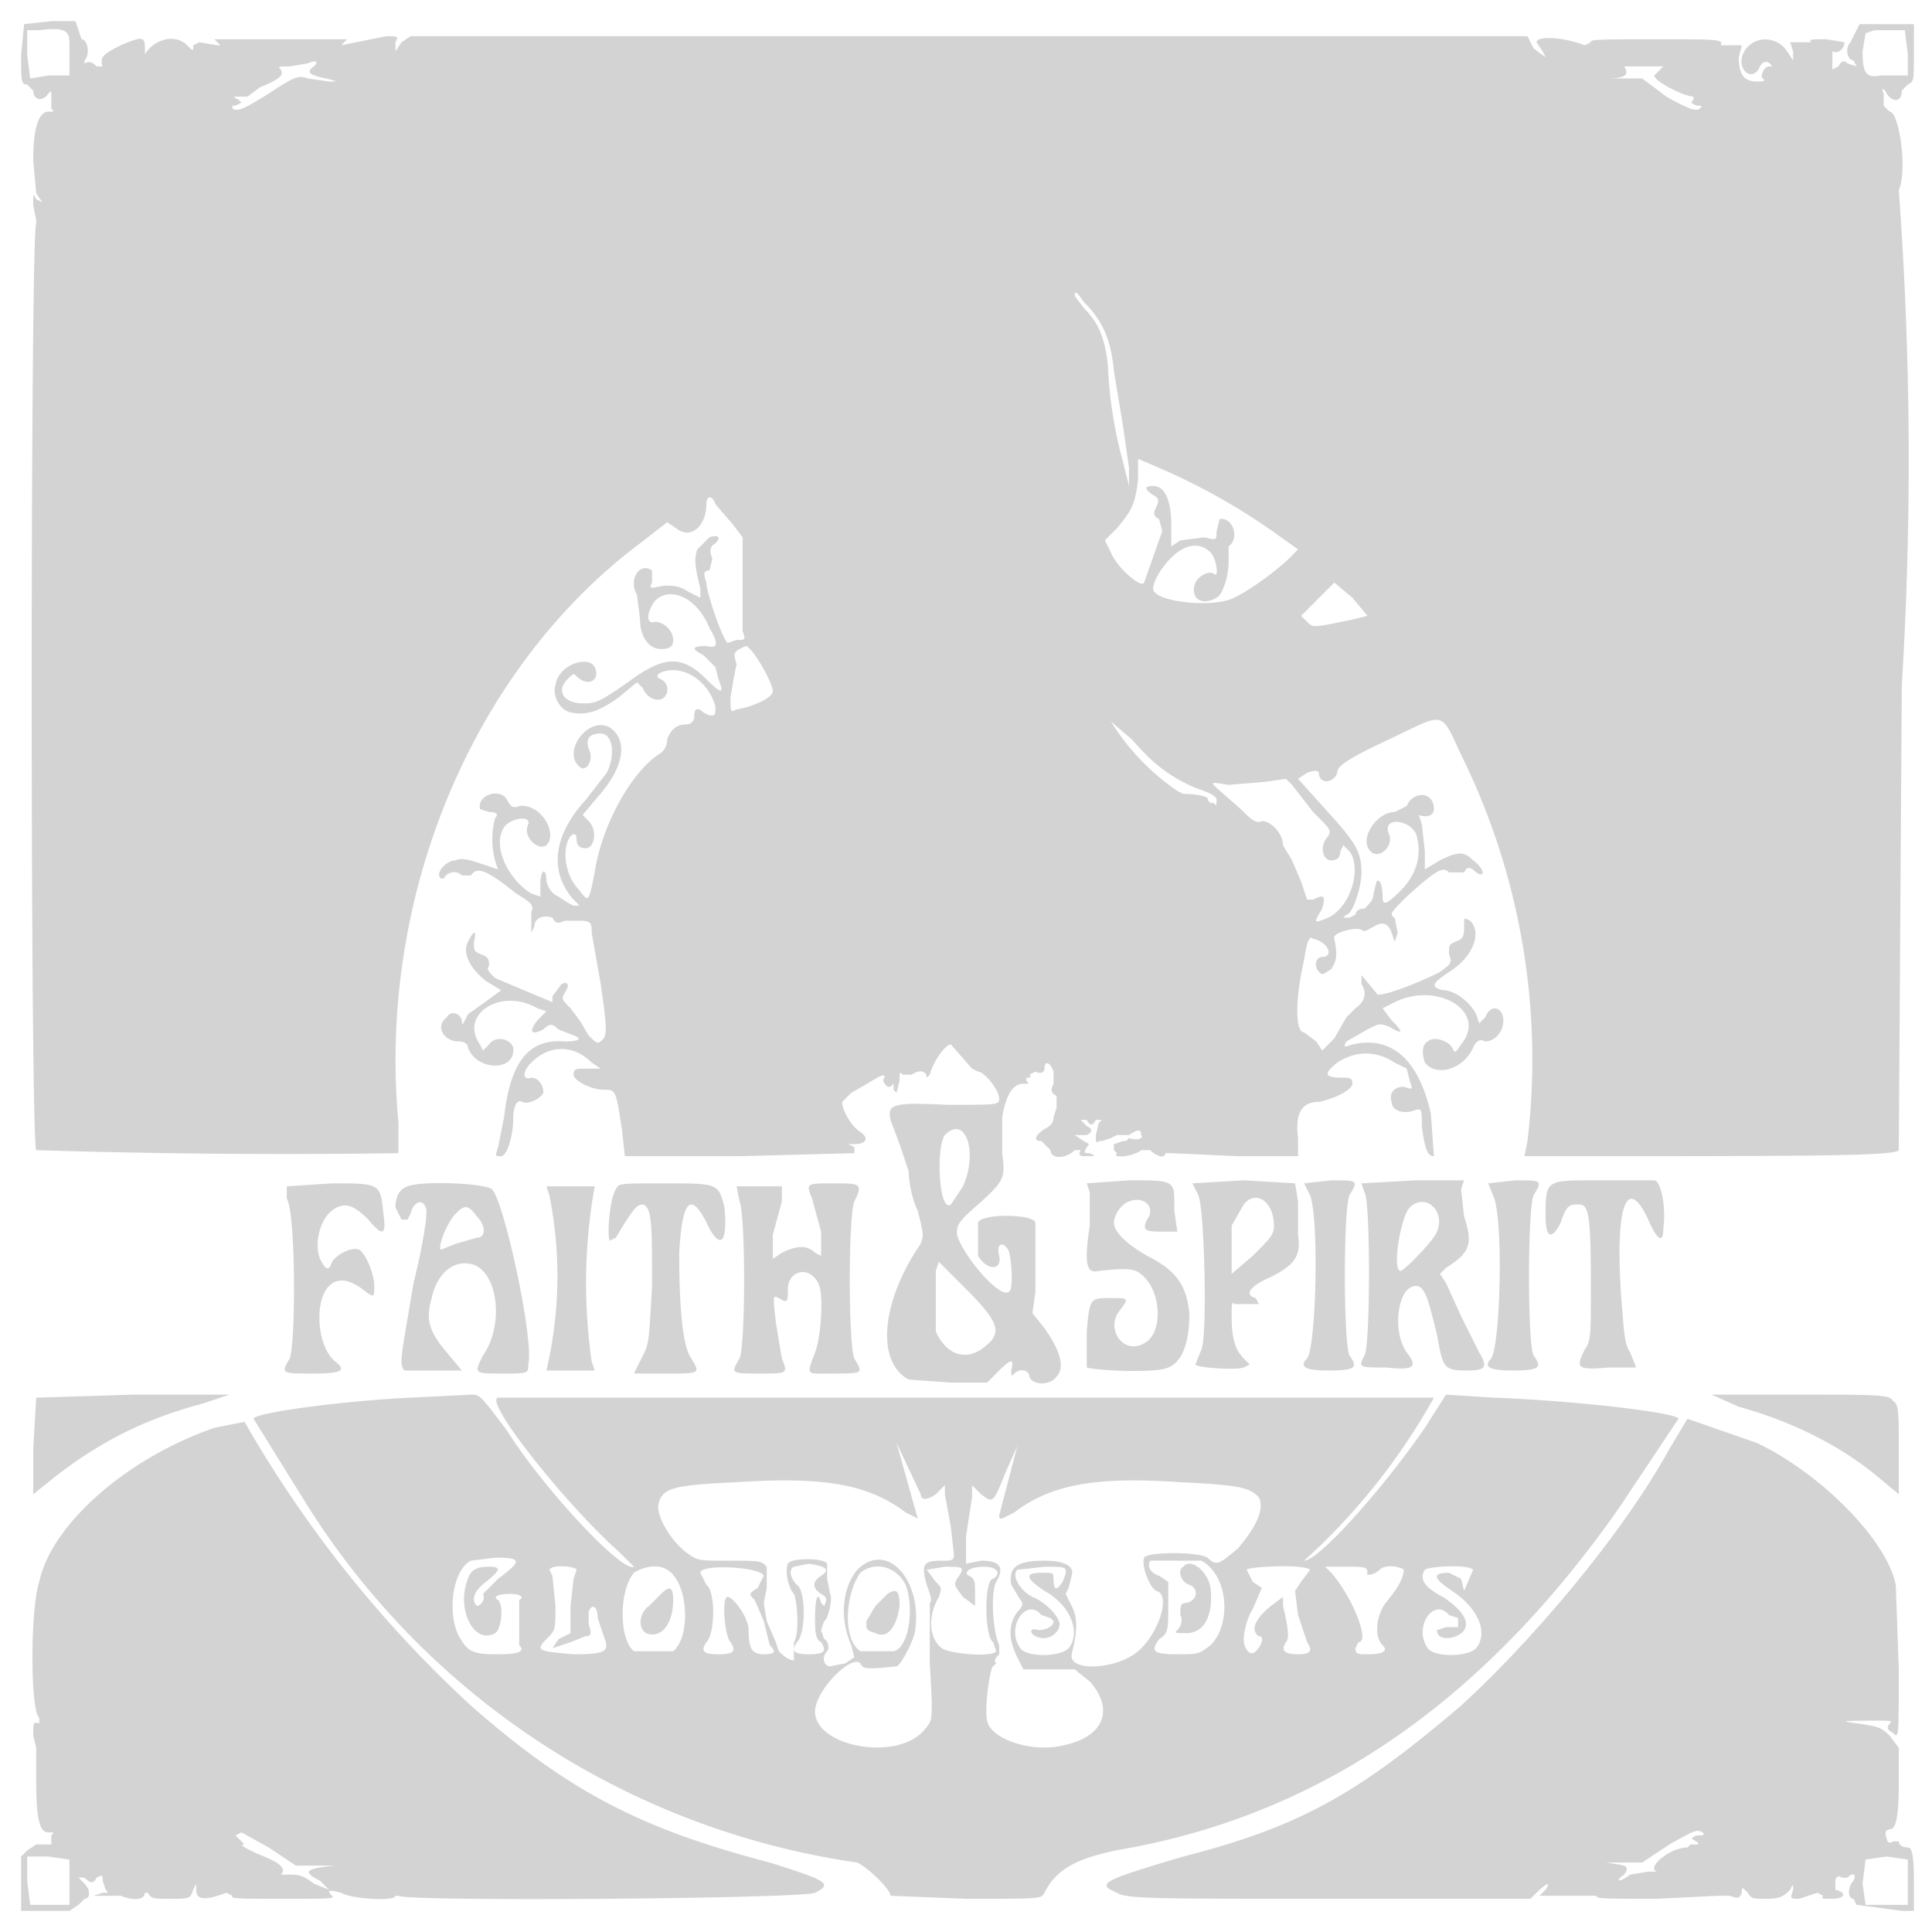 <svg xmlns="http://www.w3.org/2000/svg" width="640" height="640" viewBox="0 0 640 640" preserveAspectRatio="none"><path d="M8 8L7 18c0 9 0 10 2 10l2 2c0 3 3 4 5 1 1-1 1-1 1 1v4c1 1 1 1-1 1-3 0-5 5-5 16l1 11 2 3-2-1c-1-2-1-2-1 2l1 5v1c-2 2-2 305 0 307a2637 2637 0 00120 1v-10c-7-74 24-150 80-192l9-7 3 2c5 4 10-1 10-8 0-3 2-3 3 0l6 7 3 4v31c1 3 1 3-2 3l-3 1c-2-2-7-17-7-20-1-3-1-4 1-4l1-4c-1-2-1-4 1-5 2-2 1-3-2-2l-4 4c-1 3-1 5 1 13v3l-4-2c-3-2-5-2-8-2-5 1-5 1-4-1v-4c-4-3-8 3-5 8l1 8c0 6 3 10 7 10 3 0 4-1 4-3 0-3-3-6-6-6-3 1-3-3 0-7 5-5 14-1 18 9 3 5 3 7-1 6-5 0-5 1-1 3l4 4 1 4c2 5 1 5-4 0-8-8-14-8-26 1-10 7-11 7-15 7-6 0-9-4-5-8 2-2 2-2 3-1 4 4 8 1 6-3s-12-1-13 6c-1 3 1 8 5 9 5 1 9 0 16-5l6-5 2 2c1 3 5 5 7 3s1-5-1-6c-3-1 0-3 4-3 6 0 12 5 14 12 0 3 0 3-2 3l-2-1c-2-2-3-1-3 1s-1 3-3 3c-3 0-5 2-6 5 0 2-1 4-3 5-10 7-19 25-21 39-2 10-2 10-5 6-5-5-6-14-3-18 1-1 2-1 2 1s1 3 3 3c3 0 4-6 1-9l-2-2 5-6c9-10 10-19 4-23-7-4-16 8-10 13 2 2 5-2 3-6-1-3 0-5 4-5s5 7 2 13l-7 9c-11 12-12 24-4 33l2 2h-2l-2-1-3-2c-2-1-3-2-4-5 0-5-2-4-2 1v4l-3-1c-8-5-13-16-9-22 2-3 9-4 8-1-2 4 3 9 6 7 4-4-2-14-9-13-2 1-3 0-4-2-2-4-10-2-9 3l3 1c3 0 3 1 2 2a27 27 0 001 17l-6-2c-3-1-6-2-8-1-3 0-7 4-5 6h1c1-2 4-3 6-1h3c2-3 5-2 15 6 5 3 6 4 5 6v7l1-2c0-3 3-4 6-3 1 2 2 2 4 1h5c4 0 4 1 4 4l3 17c2 14 2 16 1 18-2 2-2 2-5-1l-3-5-3-4c-3-3-3-3-2-5 2-3 1-4-1-3l-3 4v2l-19-8c-2-2-3-3-2-4 0-2 0-3-3-4-2-1-2-1-2-4 1-4 0-4-2 0s1 9 6 13l5 3-4 3-7 5c-2 4-2 4-2 2-1-3-4-3-5-1-4 3-1 8 4 8 2 0 3 1 3 2 3 8 16 8 15 0-1-3-6-4-8-1l-2 2-1-2c-7-10 7-19 19-12l3 1-3 3c-3 4-2 5 2 3 2-2 3-2 5 0l5 2c3 1 2 2-3 2-12-1-18 7-20 25l-2 10c-1 3-1 3 1 3s4-7 4-12c0-4 1-7 3-6s6-1 7-3c0-3-2-5-4-5-3 1-3-2 0-5 6-6 14-6 20 0l3 2h-5c-3 0-4 0-4 2s6 5 10 5 4 0 6 13l1 9h38l38-1v-2l-2-1h2c4 0 5-2 2-4s-6-7-6-10l3-3c9-5 11-7 11-5-1 1 0 2 1 3h1l1-1v2l1 1 1-4c0-3 0-3 1-2h3c3-2 5-1 5 1l1-1c1-4 5-10 7-10l7 8 2 1c2 0 7 6 7 9 0 2-1 2-17 2-19-1-20 0-19 5l3 8 3 9c0 3 1 9 3 13 2 8 2 8 1 11-13 19-15 39-4 45l14 1h12l4-4c4-4 5-4 4 0 0 2 0 2 1 1 2-2 5-1 5 1 1 3 7 3 9 0 3-3 1-9-4-16l-4-5 1-7v-23c-1-3-18-3-19 0v11c3 5 8 5 7 0-1-4 1-5 3-2 1 2 2 14 0 14-3 2-15-12-17-19 0-3 0-4 7-10 9-8 9-9 8-17v-12c1-6 3-11 7-11 2 0 2 0 1-1v-1c1 0 2 0 1-1l2-1c2 1 3 0 3-1 0-3 2-2 3 1v4c-1 2-1 3 1 4v4l-1 3c0 2-1 3-3 4-3 2-4 4-1 4l3 3c0 3 5 3 8 0h2c-1 2 0 2 2 2 3 0 3 0 1-1-2 0-2 0-1-2 1-1 1-1-1-2l-3-2h4c2-1 2-2 0-3l-2-2h2c1 2 2 2 3 0h2l-1 1-1 4c0 2 0 3 1 2h1l3-1 2-1h4c3-2 4-2 4 0 1 1-1 2-4 1l-1 1h-1l-3 1v2l1 1c-2 2 6 1 8-1h3c2 2 5 3 5 1h2l22 1h20v-6c-1-8 1-12 7-12 5-1 11-4 11-6s-1-2-3-2c-6 0-7-1-2-5 6-4 13-4 19 0l4 2 1 4c1 3 1 3-2 2-3 0-5 2-4 5 0 3 4 4 7 3s3-1 3 5c1 8 2 10 4 10l-1-14c-4-18-13-26-26-23-3 1-3 1-2-1l7-4c4-2 4-2 7-1 5 3 5 2 1-2l-3-4 4-2c14-7 31 3 22 14-2 3-2 3-3 1s-6-4-8-2c-2 1-2 4-1 7 4 5 13 2 16-5 1-2 2-3 4-2 3 0 6-3 6-7s-4-6-6-1l-2 2-1-3c-2-4-7-8-11-8-4-1-4-2 2-6 8-5 11-13 7-17-2-1-2-1-2 1 0 4 0 5-3 6-2 1-2 1-2 4 1 3 1 3-3 6-8 4-21 9-21 7l-5-6v3c2 3 1 6-2 8l-3 3-4 7-4 4-2-3-4-3c-3 0-3-11 0-24 1-7 2-8 3-7 5 1 7 6 3 6-2 0-3 3-1 5 1 1 1 1 4-1 2-3 2-5 1-10-1-2 7-4 9-3 1 1 2 0 4-1 3-2 5-1 6 2l1 3 1-3-1-5c-2-1-1-2 4-7 10-9 12-10 14-8h5c1-2 2-2 4 0 3 2 3-1-1-4-3-3-5-3-11 0l-5 3v-6l-1-9-1-3c3 1 5 0 5-2 0-6-7-6-9-1l-4 2c-6 0-12 9-8 13 3 3 8-2 6-6-2-5 6-5 9 0 2 6 1 13-5 19-5 5-6 5-6 2 0-4-1-6-2-5l-1 4c0 2-1 3-3 5-2 0-3 1-3 2l-2 1h-2l1-1c2 0 5-9 5-14 0-7-2-10-12-21l-9-10 3-2c3-1 4-1 4 1 1 3 5 2 6-1 0-2 2-4 17-11 19-9 17-10 24 5a228 228 0 0122 128l-1 5h11c81 0 112 0 113-2l1-154a1219 1219 0 00-1-164c3-7 0-26-3-26l-2-2v-4c-1-2 0-2 1 0 2 3 5 3 5-1l2-2c2-1 2-1 2-11V8h-18l-1 2-2 4c-2 2-1 6 1 6l1 2-3-1c-1-1-2-1-3 1l-2 1v-6c2 1 4-1 4-3l-6-1c-5 0-6 0-5 1h-7l1 3v3l-2-3c-4-6-13-5-15 2-1 5 4 8 6 3 1-2 3-2 4 0h-1c-2 0-3 4-2 4 1 1 0 1-2 1-4 0-6-2-6-8l1-4h-7c1-2-1-2-21-2-17 0-23 0-22 1l-2 1c-8-3-16-3-16-1l2 3 1 2-4-3-2-4H136l-3 2-2 3v-3c1-2 1-2-3-2l-10 2-5 1 1-1 1-1H71l2 2h-1l-6-1-2 1c0 2 0 2-2 0-4-4-11-2-14 3v-2c0-4-1-4-8-1-6 3-7 4-6 7h-2c-1-1-2-2-4-1v-1c2-2 1-7-1-7l-1-3-1-3h-8L8 8m5 2H9v8l1 8 6-1h7V14c0-4-2-5-10-4m608 0l-3 1-1 6c0 7 1 9 6 8h9v-7l-1-8h-10M102 21l-6 1c-4 0-4 0-3 1 1 2 0 3-7 6l-4 3h-3c-2 0-2 0 0 1l1 1-2 1h-1v1c2 1 4 0 12-5 9-6 10-6 13-5l7 1c3 0 3 0-1-1-5-1-7-2-4-4 2-2 0-2-2-1m436 1c2 3 0 4-6 4h12l8 6c7 4 10 5 11 4s1-1-1-1c-2-1-2-1-1-2v-1c-3 0-13-5-13-7l3-3 3-1-3 1h-13M356 98l3 4c5 5 7 10 8 19a143 143 0 005 32l2 8v-6l-2-14-3-18c-1-11-4-17-10-23-2-3-3-4-3-2m21 61c-1 8-2 10-7 16l-4 4 2 4c2 5 10 12 11 10l6-17-1-4c-2-1-2-2-1-4s1-3-1-4c-3-2-3-3 0-3 4 0 6 5 6 13v7l3-2 8-1c4 1 4 1 4-2l1-4c4-1 7 6 3 9v5c0 5-2 11-4 12-5 3-9 0-7-5 1-2 4-4 6-3 2 2 1-5-1-7-3-3-7-3-11 0s-8 9-8 12c0 4 16 6 24 4 5-1 17-10 21-14l3-3-7-5a210 210 0 00-39-22l-7-3v7m59 40l-5 5 2 2c2 2 2 2 16-1l4-1-5-6-6-5-6 6m-191 16c-2 1-2 2-1 5l-1 5-1 6c0 5 0 5 2 4 6-1 12-4 12-6 0-3-7-15-9-15l-2 1m123 24a77 77 0 0022 23l2 1c5 0 9 1 8 2l1 1h1c1 1 1 1 1-1 0-1-1-2-7-4-9-4-14-8-21-16l-7-6m51 20l-12 1c-6-1-6-1-4 1l8 7c3 3 5 5 7 4 3 0 7 4 7 8l3 5 3 7 2 6h2c4-2 4-1 3 3-3 5-3 5 2 3 8-4 11-17 7-22l-2-2-1 2c0 2-1 3-3 3-3 0-4-5-1-8 1-2 1-2-5-8l-7-9-2-2-7 1M313 376c-3 4-2 26 2 23l4-6c5-11 1-24-6-17m215 15c-16 0-16 0-16 12 0 7 2 8 5 2 2-6 3-6 6-6s4 2 4 26c0 18 0 19-2 22-3 6-3 7 8 6h9l-2-5c-2-3-2-7-3-19-2-30 2-40 9-25 3 7 5 8 5 3 1-8-1-16-3-16h-20m-168 1l1 3v11c-2 13-1 16 3 15 10-1 12-1 15 2 6 6 6 19 0 22-7 4-13-5-8-11 3-4 3-4-3-4-7 0-7 0-8 11v12c3 1 23 2 27 0 5-2 7-9 7-18-1-9-4-14-14-19-7-4-11-8-11-11 0-2 2-6 5-7 5-2 9 2 6 6-2 4 0 4 6 4h4l-1-7c0-10 1-10-15-10l-14 1m35 0l2 4c2 5 3 46 1 51l-2 5c0 1 13 2 16 1l2-1-2-2c-3-3-4-7-4-14 0-4 0-5 1-4h8l-1-2c-4-1-2-4 5-7 8-4 10-7 9-14v-11l-1-6-17-1-17 1m37 0l2 4c3 8 2 50-1 54-3 3 0 4 7 4 9 0 10-1 7-5-2-5-2-48 0-53 3-5 3-5-6-5l-9 1m19 0l1 3c2 2 2 51 0 54-2 4-2 4 7 4 9 1 11 0 7-5-5-7-3-22 3-22 3 0 4 4 7 16 2 11 2 12 10 12 6 0 7-1 4-6l-6-12-5-11-2-3 2-2c8-5 9-8 6-17l-1-9 1-3h-16l-18 1m42 0l2 5c3 9 2 48-1 53-3 3 0 4 7 4 9 0 10-1 7-5-2-4-2-48 0-53 3-5 3-5-6-5l-9 1m-398 1v4c3 5 3 47 1 53-3 5-3 5 8 5 9 0 11-1 7-4-6-5-7-20-2-25 3-3 7-2 11 1s4 3 4-1-3-11-5-12-7 1-9 4c-1 3-2 3-4-1-2-5 0-13 4-16s7-2 12 3c5 6 6 5 5-2-1-10-1-10-17-10l-15 1m40 0c-3 1-4 4-4 7l2 4h2l1-2c1-4 4-5 5-2 1 1-1 13-4 25-4 24-5 27-3 29h19l-5-6c-6-7-7-11-5-18 2-9 8-13 14-11 8 3 10 20 3 30-3 6-3 6 6 6s9 0 9-3c2-8-8-54-12-58-2-2-23-3-28-1m46 0l1 3a136 136 0 01-1 58h16l-1-3a182 182 0 011-58h-16m23 1c-2 3-3 15-2 17l2-1c6-10 7-11 9-11 3 1 3 7 3 27-1 18-1 19-3 23l-3 6h11c11 0 11 0 8-5-3-4-4-18-4-35 1-18 4-21 10-8 4 7 6 4 5-7-2-8-2-8-20-8-15 0-15 0-16 2m40-1l1 5c2 5 2 47 0 52-3 5-3 5 7 5 9 0 9 0 7-5l-2-12c-1-9-1-9 1-8 3 2 3 1 3-3 0-6 7-8 10-2 2 3 1 18-1 23-3 8-3 7 6 7 10 0 10 0 7-5-2-5-2-47 0-52 3-6 2-6-7-6s-9 0-7 5l3 11v8l-2-1c-3-3-7-2-11 0l-3 2v-8l3-11v-5h-15m168 6l-4 7v16l7-6c6-6 7-7 7-10 0-8-6-12-10-7m55 1c-3 3-6 21-3 21 1 0 11-10 12-13 3-7-4-13-9-8m-316 2c-3 3-6 11-5 12l5-2 7-2c3 0 3-4 0-7-3-4-4-4-7-1m159 19v20c3 7 9 10 15 6 7-5 7-8-5-20l-9-9-1 3M12 463l-1 17v15l5-4c16-13 32-21 51-26l9-3H44l-32 1m124 0c-22 1-52 5-52 7l18 29a259 259 0 00182 118c4 2 11 9 11 11l25 1c25 0 25 0 26-2 4-8 11-12 29-15 63-12 116-48 161-112l20-30c0-2-34-6-61-7l-16-1-7 11c-13 19-35 44-40 44a211 211 0 0043-54H165c-5 1 23 36 40 51l5 5c-4 2-30-26-42-45-9-12-9-12-12-12l-20 1m431-1l9 4c18 5 34 13 47 24l6 5v-15c0-12 0-15-2-16-1-2-5-2-31-2h-29M71 473c-29 10-54 32-58 51-3 9-3 43 0 45v2c-2-1-2 0-2 4l1 4v11c0 12 1 17 4 17 2 0 2 0 1 1v3h-5l-3 2-2 2v18h16l3-2 2-2c2 0 2-3 0-5l-2-2h2c2 2 3 2 4 0 2-1 2-1 2 1l1 3c1 1 1 1-1 1l-3 1h9c5 2 8 1 8-1h1c1 2 2 2 7 2 7 0 7 0 8-3l1-2v2c0 3 2 4 10 1l2 1c-1 1 3 1 17 1 15 0 17 0 16-1-2-2-1-2 3-1 3 2 18 3 18 1h1c2 2 134 1 138-1 6-3 4-4-15-10-42-11-66-23-99-52a393 393 0 01-75-94l-10 2m482 7c-16 29-46 64-69 85-34 29-53 40-92 50-27 8-29 9-22 12 3 2 12 2 70 2h67l2-2c3-3 5-4 3-1l-2 2h19c-1 1 4 1 20 1l20-1h4c3 1 3 1 4-1 0-2 0-2 2 0 1 2 2 2 6 2 5 0 6-1 8-3 1-2 1-2 1 0-1 3-1 3 2 3l6-2 2 1c-1 1 0 1 3 1 4 0 5-2 1-3v-3c0-1 1-2 2-1h2c2-2 3-1 2 1-2 2-2 6 0 6l1 2a2427 2427 0 0115 2h4v-10c0-10-1-11-2-11-2 0-3-1-3-2h-2c-1 1-2 0-2-1-1-2 0-3 1-3 2 0 3-4 3-15v-12l-3-4c-3-3-4-3-10-4-8-1-5-1 7-1 3 0 4 0 3 1s-1 2 1 3c2 2 2 2 2-21l-1-28c-3-15-25-37-46-47l-23-8-6 10m-256-2l7 25-4-2c-12-9-26-12-56-10-22 1-25 2-26 8 0 4 4 11 9 15 4 3 4 3 14 3 11 0 11 0 13 2v7l-1 5 1 6 3 7 1 3c1 1 3 3 5 3v-6c2-3 1-14 0-16-2-2-3-8-2-10s12-2 13 0v5l1 5c1 2-1 9-2 9l-1 3 1 3c1 0 2 3 1 4-2 2-1 5 1 5l5-1 3-2-1-4c-4-9-3-19 2-25 10-10 22 4 19 21-1 4-5 11-6 11-10 1-11 1-12-1-3-3-15 9-15 16 0 12 29 17 37 5 2-2 2-4 1-21v-20c1-1 0-3-1-6-2-7-1-8 5-8 3 0 4 0 4-2l-1-9-2-11v-3l-3 3c-3 2-5 2-5 0l-8-17m36 10c-4 10-4 10-8 7l-3-3v4l-2 13v9l5-1c6 0 8 2 5 7-2 4-1 17 1 21v3c-1 1-2 2-1 3l-1 1c-1 0-3 14-2 18 1 6 15 11 26 8 13-3 16-12 8-21l-5-4h-17l-2-4c-3-6-3-11 0-15 2-2 2-3 1-4l-3-5c-1-6 2-8 11-8 7 0 10 2 9 5l-1 4-1 2 2 4c2 4 2 8 0 16-1 6 15 5 22-1s11-19 6-20c-2-1-5-8-4-11 1-2 18-2 21 0 3 3 4 2 10-3 6-7 9-13 7-17-3-3-5-4-26-5-29-2-43 1-55 10-4 2-5 3-5 1l6-23-4 9m-177 29c-6 3-8 17-4 25 3 5 4 6 13 6 7 0 9-1 7-3v-15c2-1 0-2-3-2-4 0-6 1-4 2 2 2 1 10-1 11-7 4-13-8-9-18 1-3 3-4 7-4s4 1-1 5c-4 3-5 6-3 8 1 0 3-2 2-4l5-5c8-6 8-7-1-7l-8 1m225 0c-1 2 0 4 3 5l3 2v8c0 8 0 9-3 11-3 4-2 5 6 5 7 0 7 0 11-3 7-7 6-23-3-28h-17m-118 2c-2 1-1 4 1 6 3 2 3 16 0 19-2 3-1 4 4 4s6-1 4-4c-2-1-2-4-2-8 0-7 1-9 2-5l1 1c1-2 1-3-1-4-3-2-3-4 0-6s2-3-4-4l-5 1m129 0c-2 1-1 5 2 6s3 5-1 6c-2 0-2 1-2 4 1 2 0 4-1 5s-1 1 3 1c6 0 9-6 8-15-1-6-7-10-9-7m-210 1l1 2 1 10c0 8 0 8-3 11-4 4-2 4 9 5 11 0 12-1 10-6l-2-6c0-4-2-5-3-2v4c1 3 1 4-1 4l-5 2-6 2 2-3 4-2v-9l1-9 1-3c0-1-8-2-9 0m28 1c-5 6-5 22 0 26h13c6-5 5-23-2-27-3-2-8-1-11 1m22 0l2 4c3 2 3 16 0 19-2 3-1 4 4 4s6-1 4-4c-2-2-3-15-1-15s7 7 7 11c0 6 1 8 5 8s4-1 2-3l-2-8-3-7c-2-2-2-2 1-4l2-4c-1-3-21-4-21-1m53 0c-5 7-6 22 0 26h11c5-1 7-14 4-22-3-6-10-8-15-4m22-1l3 4c2 2 2 2 1 5-4 7-3 14 1 17 3 2 17 3 18 1l-1-3c-3-2-3-21 0-21 3-2 1-4-3-4-5 0-7 2-5 3s2 2 2 6v4l-4-3c-3-4-3-4-2-6 3-4 2-4-4-4l-6 1m30 0c-2 2 1 7 5 9 5 2 9 7 9 9 0 3-4 6-8 4-2-1-2-3 1-2 2 0 5-1 5-3l-1-1-3-1c-5-6-12 4-7 11 2 3 13 3 16 0 4-5 1-14-8-19-6-4-7-6-1-6 4 0 4 0 4 2 0 4 1 4 3 1 2-5 2-5-6-5l-9 1m76 0l2 4 3 2-3 7c-2 3-3 8-3 10 0 3 2 6 4 4s3-5 1-5c-3-2-1-6 4-10l4-3v3c2 8 2 11 1 12-2 3 0 4 4 4s5-1 3-4l-3-9-1-8 2-3 3-4c-2-2-21-1-21 0m28 1c7 8 13 23 9 23l-1 2c0 2 1 2 4 2 5 0 7-1 5-3-3-3-2-10 1-14 5-6 6-9 6-11-1-1-6-2-8 0s-5 2-4 1c0-2-1-2-7-2h-7l2 2m31-1c-2 3 0 6 6 9 6 4 9 8 7 11s-9 4-9 0l3-1h4v-3l-3-1c-5-6-12 4-7 11 2 3 13 3 16 0 4-5 1-13-8-19-6-4-7-6-1-6l4 2 1 4 3-7c-2-2-15-1-16 0m-253 8l-4 4c-3 2-4 7-1 9 5 2 9-3 9-11 0-4-1-5-4-2m75 0l-4 4-3 5c0 3 0 3 3 4 4 2 7-2 8-9 0-5-1-6-4-4m259 83l-9 6h-12c7 1 8 1 6 4-3 2-2 3 2 0l6-1h3c-4-1 4-8 10-8l1-1h1c2 0 2 0 1-1-2-1-2-1 0-2 2 0 3 0 2-1-2-1-2-1-11 4m-475-3l2 2 1 1c-2 0 0 1 4 3 8 3 10 5 8 7h2c4 0 5 0 9 3l5 2-3-3c-6-3-5-4 5-5H98l-9-6-9-5-2 1M9 623l1 8h13v-15l-7-1H9v8m609-7l-1 8 1 7h14v-15l-7-1-7 1" fill="#d3d3d3" fill-rule="evenodd"/></svg>